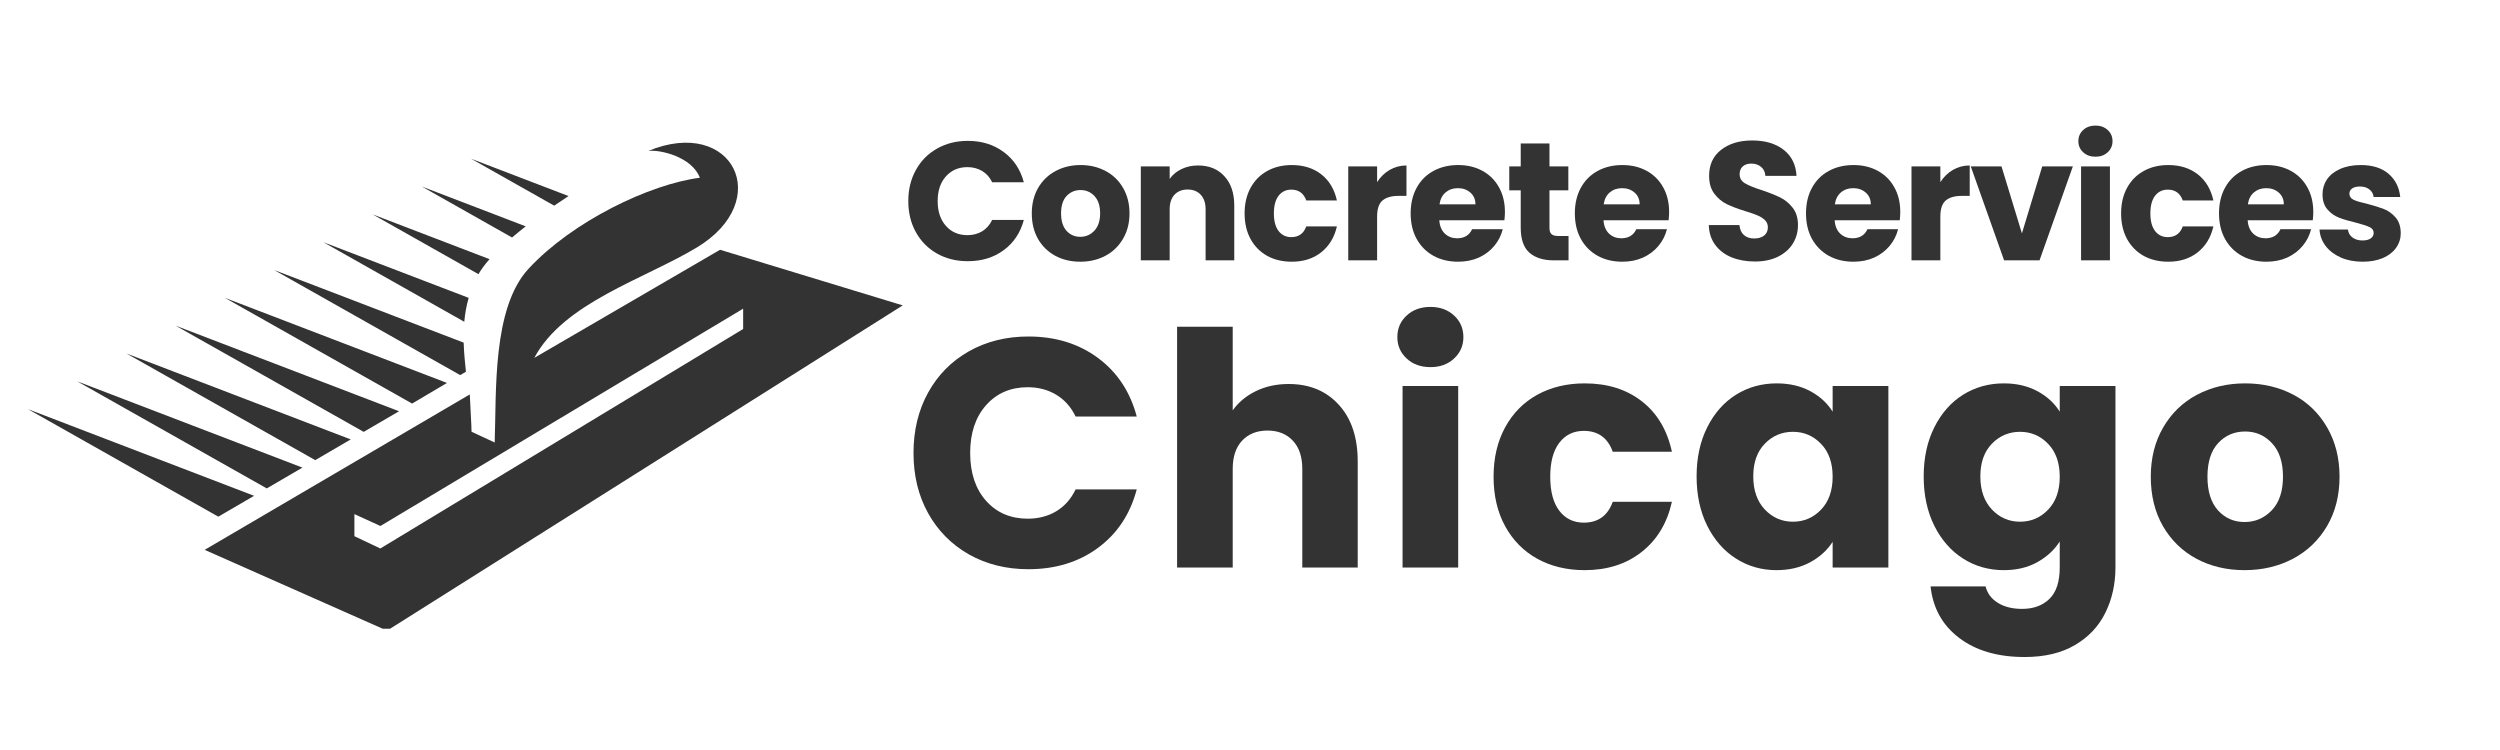 <?xml version="1.0" encoding="UTF-8"?>
<svg xmlns="http://www.w3.org/2000/svg" xmlns:xlink="http://www.w3.org/1999/xlink" width="500" zoomAndPan="magnify" viewBox="0 0 375 112.5" height="150" preserveAspectRatio="xMidYMid meet" version="1.0">
  <defs>
    <g></g>
    <clipPath id="cbe4d1bf25">
      <path d="M 4.191 21 L 135.605 21 L 135.605 94.309 L 4.191 94.309 Z M 4.191 21 " clip-rule="nonzero"></path>
    </clipPath>
  </defs>
  <g fill="#333333" fill-opacity="1">
    <g transform="translate(135.417, 39.054)">
      <g>
        <path d="M 0.828 -8.891 C 0.828 -10.641 1.207 -12.195 1.969 -13.562 C 2.727 -14.938 3.785 -16.004 5.141 -16.766 C 6.492 -17.535 8.031 -17.922 9.75 -17.922 C 11.852 -17.922 13.648 -17.363 15.141 -16.25 C 16.641 -15.145 17.645 -13.633 18.156 -11.719 L 13.406 -11.719 C 13.051 -12.457 12.551 -13.02 11.906 -13.406 C 11.258 -13.789 10.523 -13.984 9.703 -13.984 C 8.367 -13.984 7.289 -13.52 6.469 -12.594 C 5.645 -11.676 5.234 -10.441 5.234 -8.891 C 5.234 -7.336 5.645 -6.098 6.469 -5.172 C 7.289 -4.242 8.367 -3.781 9.703 -3.781 C 10.523 -3.781 11.258 -3.973 11.906 -4.359 C 12.551 -4.754 13.051 -5.32 13.406 -6.062 L 18.156 -6.062 C 17.645 -4.145 16.641 -2.633 15.141 -1.531 C 13.648 -0.426 11.852 0.125 9.75 0.125 C 8.031 0.125 6.492 -0.254 5.141 -1.016 C 3.785 -1.785 2.727 -2.852 1.969 -4.219 C 1.207 -5.582 0.828 -7.141 0.828 -8.891 Z M 0.828 -8.891 "></path>
      </g>
    </g>
  </g>
  <g fill="#333333" fill-opacity="1">
    <g transform="translate(154.066, 39.054)">
      <g>
        <path d="M 7.984 0.203 C 6.598 0.203 5.352 -0.086 4.25 -0.672 C 3.145 -1.266 2.273 -2.109 1.641 -3.203 C 1.016 -4.297 0.703 -5.578 0.703 -7.047 C 0.703 -8.492 1.02 -9.77 1.656 -10.875 C 2.301 -11.977 3.176 -12.82 4.281 -13.406 C 5.395 -14 6.645 -14.297 8.031 -14.297 C 9.406 -14.297 10.648 -14 11.766 -13.406 C 12.879 -12.82 13.754 -11.977 14.391 -10.875 C 15.035 -9.77 15.359 -8.492 15.359 -7.047 C 15.359 -5.598 15.031 -4.32 14.375 -3.219 C 13.727 -2.113 12.844 -1.266 11.719 -0.672 C 10.602 -0.086 9.359 0.203 7.984 0.203 Z M 7.984 -3.531 C 8.805 -3.531 9.504 -3.832 10.078 -4.438 C 10.66 -5.051 10.953 -5.922 10.953 -7.047 C 10.953 -8.172 10.672 -9.035 10.109 -9.641 C 9.547 -10.242 8.852 -10.547 8.031 -10.547 C 7.188 -10.547 6.484 -10.25 5.922 -9.656 C 5.367 -9.062 5.094 -8.191 5.094 -7.047 C 5.094 -5.922 5.363 -5.051 5.906 -4.438 C 6.457 -3.832 7.148 -3.531 7.984 -3.531 Z M 7.984 -3.531 "></path>
      </g>
    </g>
  </g>
  <g fill="#333333" fill-opacity="1">
    <g transform="translate(169.56, 39.054)">
      <g>
        <path d="M 10.156 -14.234 C 11.801 -14.234 13.113 -13.695 14.094 -12.625 C 15.082 -11.562 15.578 -10.098 15.578 -8.234 L 15.578 0 L 11.281 0 L 11.281 -7.656 C 11.281 -8.594 11.035 -9.32 10.547 -9.844 C 10.066 -10.363 9.41 -10.625 8.578 -10.625 C 7.754 -10.625 7.098 -10.363 6.609 -9.844 C 6.129 -9.32 5.891 -8.594 5.891 -7.656 L 5.891 0 L 1.562 0 L 1.562 -14.094 L 5.891 -14.094 L 5.891 -12.219 C 6.328 -12.844 6.914 -13.332 7.656 -13.688 C 8.395 -14.051 9.227 -14.234 10.156 -14.234 Z M 10.156 -14.234 "></path>
      </g>
    </g>
  </g>
  <g fill="#333333" fill-opacity="1">
    <g transform="translate(185.988, 39.054)">
      <g>
        <path d="M 0.703 -7.047 C 0.703 -8.504 1 -9.781 1.594 -10.875 C 2.195 -11.977 3.031 -12.82 4.094 -13.406 C 5.164 -14 6.395 -14.297 7.781 -14.297 C 9.539 -14.297 11.016 -13.832 12.203 -12.906 C 13.391 -11.977 14.172 -10.672 14.547 -8.984 L 9.953 -8.984 C 9.566 -10.066 8.816 -10.609 7.703 -10.609 C 6.91 -10.609 6.273 -10.301 5.797 -9.688 C 5.328 -9.07 5.094 -8.191 5.094 -7.047 C 5.094 -5.898 5.328 -5.02 5.797 -4.406 C 6.273 -3.789 6.91 -3.484 7.703 -3.484 C 8.816 -3.484 9.566 -4.02 9.953 -5.094 L 14.547 -5.094 C 14.172 -3.445 13.383 -2.148 12.188 -1.203 C 11 -0.266 9.531 0.203 7.781 0.203 C 6.395 0.203 5.164 -0.086 4.094 -0.672 C 3.031 -1.266 2.195 -2.109 1.594 -3.203 C 1 -4.297 0.703 -5.578 0.703 -7.047 Z M 0.703 -7.047 "></path>
      </g>
    </g>
  </g>
  <g fill="#333333" fill-opacity="1">
    <g transform="translate(200.675, 39.054)">
      <g>
        <path d="M 5.891 -11.734 C 6.391 -12.516 7.016 -13.125 7.766 -13.562 C 8.523 -14.008 9.367 -14.234 10.297 -14.234 L 10.297 -9.672 L 9.109 -9.672 C 8.035 -9.672 7.227 -9.438 6.688 -8.969 C 6.156 -8.508 5.891 -7.703 5.891 -6.547 L 5.891 0 L 1.562 0 L 1.562 -14.094 L 5.891 -14.094 Z M 5.891 -11.734 "></path>
      </g>
    </g>
  </g>
  <g fill="#333333" fill-opacity="1">
    <g transform="translate(210.895, 39.054)">
      <g>
        <path d="M 14.844 -7.266 C 14.844 -6.867 14.816 -6.453 14.766 -6.016 L 5 -6.016 C 5.062 -5.141 5.344 -4.469 5.844 -4 C 6.344 -3.539 6.953 -3.312 7.672 -3.312 C 8.754 -3.312 9.504 -3.766 9.922 -4.672 L 14.516 -4.672 C 14.285 -3.742 13.863 -2.91 13.25 -2.172 C 12.633 -1.43 11.863 -0.848 10.938 -0.422 C 10.008 -0.004 8.973 0.203 7.828 0.203 C 6.441 0.203 5.211 -0.086 4.141 -0.672 C 3.066 -1.266 2.223 -2.109 1.609 -3.203 C 1.004 -4.297 0.703 -5.578 0.703 -7.047 C 0.703 -8.504 1 -9.781 1.594 -10.875 C 2.195 -11.977 3.035 -12.82 4.109 -13.406 C 5.191 -14 6.43 -14.297 7.828 -14.297 C 9.191 -14.297 10.398 -14.008 11.453 -13.438 C 12.516 -12.863 13.344 -12.047 13.938 -10.984 C 14.539 -9.922 14.844 -8.68 14.844 -7.266 Z M 10.422 -8.406 C 10.422 -9.145 10.164 -9.734 9.656 -10.172 C 9.156 -10.609 8.531 -10.828 7.781 -10.828 C 7.051 -10.828 6.438 -10.613 5.938 -10.188 C 5.445 -9.77 5.145 -9.176 5.031 -8.406 Z M 10.422 -8.406 "></path>
      </g>
    </g>
  </g>
  <g fill="#333333" fill-opacity="1">
    <g transform="translate(225.859, 39.054)">
      <g>
        <path d="M 9.422 -3.656 L 9.422 0 L 7.219 0 C 5.656 0 4.438 -0.379 3.562 -1.141 C 2.688 -1.91 2.25 -3.164 2.25 -4.906 L 2.25 -10.5 L 0.531 -10.5 L 0.531 -14.094 L 2.25 -14.094 L 2.25 -17.531 L 6.562 -17.531 L 6.562 -14.094 L 9.391 -14.094 L 9.391 -10.5 L 6.562 -10.5 L 6.562 -4.844 C 6.562 -4.426 6.66 -4.125 6.859 -3.938 C 7.066 -3.75 7.406 -3.656 7.875 -3.656 Z M 9.422 -3.656 "></path>
      </g>
    </g>
  </g>
  <g fill="#333333" fill-opacity="1">
    <g transform="translate(235.524, 39.054)">
      <g>
        <path d="M 14.844 -7.266 C 14.844 -6.867 14.816 -6.453 14.766 -6.016 L 5 -6.016 C 5.062 -5.141 5.344 -4.469 5.844 -4 C 6.344 -3.539 6.953 -3.312 7.672 -3.312 C 8.754 -3.312 9.504 -3.766 9.922 -4.672 L 14.516 -4.672 C 14.285 -3.742 13.863 -2.91 13.25 -2.172 C 12.633 -1.43 11.863 -0.848 10.938 -0.422 C 10.008 -0.004 8.973 0.203 7.828 0.203 C 6.441 0.203 5.211 -0.086 4.141 -0.672 C 3.066 -1.266 2.223 -2.109 1.609 -3.203 C 1.004 -4.297 0.703 -5.578 0.703 -7.047 C 0.703 -8.504 1 -9.781 1.594 -10.875 C 2.195 -11.977 3.035 -12.82 4.109 -13.406 C 5.191 -14 6.43 -14.297 7.828 -14.297 C 9.191 -14.297 10.398 -14.008 11.453 -13.438 C 12.516 -12.863 13.344 -12.047 13.938 -10.984 C 14.539 -9.922 14.844 -8.68 14.844 -7.266 Z M 10.422 -8.406 C 10.422 -9.145 10.164 -9.734 9.656 -10.172 C 9.156 -10.609 8.531 -10.828 7.781 -10.828 C 7.051 -10.828 6.438 -10.613 5.938 -10.188 C 5.445 -9.77 5.145 -9.176 5.031 -8.406 Z M 10.422 -8.406 "></path>
      </g>
    </g>
  </g>
  <g fill="#333333" fill-opacity="1">
    <g transform="translate(250.489, 39.054)">
      <g></g>
    </g>
  </g>
  <g fill="#333333" fill-opacity="1">
    <g transform="translate(255.258, 39.054)">
      <g>
        <path d="M 7.984 0.172 C 6.68 0.172 5.516 -0.035 4.484 -0.453 C 3.461 -0.867 2.645 -1.488 2.031 -2.312 C 1.414 -3.145 1.094 -4.141 1.062 -5.297 L 5.656 -5.297 C 5.719 -4.641 5.941 -4.141 6.328 -3.797 C 6.723 -3.453 7.234 -3.281 7.859 -3.281 C 8.492 -3.281 8.992 -3.426 9.359 -3.719 C 9.734 -4.02 9.922 -4.43 9.922 -4.953 C 9.922 -5.391 9.773 -5.75 9.484 -6.031 C 9.191 -6.32 8.828 -6.555 8.391 -6.734 C 7.961 -6.922 7.352 -7.133 6.562 -7.375 C 5.414 -7.727 4.477 -8.082 3.75 -8.438 C 3.031 -8.789 2.41 -9.312 1.891 -10 C 1.367 -10.688 1.109 -11.586 1.109 -12.703 C 1.109 -14.348 1.707 -15.641 2.906 -16.578 C 4.102 -17.516 5.66 -17.984 7.578 -17.984 C 9.523 -17.984 11.098 -17.516 12.297 -16.578 C 13.492 -15.641 14.133 -14.336 14.219 -12.672 L 9.547 -12.672 C 9.516 -13.242 9.301 -13.691 8.906 -14.016 C 8.52 -14.348 8.023 -14.516 7.422 -14.516 C 6.898 -14.516 6.477 -14.375 6.156 -14.094 C 5.844 -13.82 5.688 -13.426 5.688 -12.906 C 5.688 -12.332 5.953 -11.883 6.484 -11.562 C 7.023 -11.238 7.867 -10.895 9.016 -10.531 C 10.16 -10.145 11.086 -9.773 11.797 -9.422 C 12.516 -9.066 13.133 -8.551 13.656 -7.875 C 14.176 -7.207 14.438 -6.344 14.438 -5.281 C 14.438 -4.27 14.18 -3.348 13.672 -2.516 C 13.16 -1.691 12.414 -1.035 11.438 -0.547 C 10.457 -0.066 9.305 0.172 7.984 0.172 Z M 7.984 0.172 "></path>
      </g>
    </g>
  </g>
  <g fill="#333333" fill-opacity="1">
    <g transform="translate(270.197, 39.054)">
      <g>
        <path d="M 14.844 -7.266 C 14.844 -6.867 14.816 -6.453 14.766 -6.016 L 5 -6.016 C 5.062 -5.141 5.344 -4.469 5.844 -4 C 6.344 -3.539 6.953 -3.312 7.672 -3.312 C 8.754 -3.312 9.504 -3.766 9.922 -4.672 L 14.516 -4.672 C 14.285 -3.742 13.863 -2.91 13.25 -2.172 C 12.633 -1.43 11.863 -0.848 10.938 -0.422 C 10.008 -0.004 8.973 0.203 7.828 0.203 C 6.441 0.203 5.211 -0.086 4.141 -0.672 C 3.066 -1.266 2.223 -2.109 1.609 -3.203 C 1.004 -4.297 0.703 -5.578 0.703 -7.047 C 0.703 -8.504 1 -9.781 1.594 -10.875 C 2.195 -11.977 3.035 -12.82 4.109 -13.406 C 5.191 -14 6.43 -14.297 7.828 -14.297 C 9.191 -14.297 10.398 -14.008 11.453 -13.438 C 12.516 -12.863 13.344 -12.047 13.938 -10.984 C 14.539 -9.922 14.844 -8.68 14.844 -7.266 Z M 10.422 -8.406 C 10.422 -9.145 10.164 -9.734 9.656 -10.172 C 9.156 -10.609 8.531 -10.828 7.781 -10.828 C 7.051 -10.828 6.438 -10.613 5.938 -10.188 C 5.445 -9.77 5.145 -9.176 5.031 -8.406 Z M 10.422 -8.406 "></path>
      </g>
    </g>
  </g>
  <g fill="#333333" fill-opacity="1">
    <g transform="translate(285.161, 39.054)">
      <g>
        <path d="M 5.891 -11.734 C 6.391 -12.516 7.016 -13.125 7.766 -13.562 C 8.523 -14.008 9.367 -14.234 10.297 -14.234 L 10.297 -9.672 L 9.109 -9.672 C 8.035 -9.672 7.227 -9.438 6.688 -8.969 C 6.156 -8.508 5.891 -7.703 5.891 -6.547 L 5.891 0 L 1.562 0 L 1.562 -14.094 L 5.891 -14.094 Z M 5.891 -11.734 "></path>
      </g>
    </g>
  </g>
  <g fill="#333333" fill-opacity="1">
    <g transform="translate(295.382, 39.054)">
      <g>
        <path d="M 7.906 -4.047 L 10.953 -14.094 L 15.547 -14.094 L 10.547 0 L 5.234 0 L 0.234 -14.094 L 4.844 -14.094 Z M 7.906 -4.047 "></path>
      </g>
    </g>
  </g>
  <g fill="#333333" fill-opacity="1">
    <g transform="translate(310.598, 39.054)">
      <g>
        <path d="M 3.734 -15.547 C 2.973 -15.547 2.352 -15.77 1.875 -16.219 C 1.395 -16.664 1.156 -17.219 1.156 -17.875 C 1.156 -18.551 1.395 -19.109 1.875 -19.547 C 2.352 -19.992 2.973 -20.219 3.734 -20.219 C 4.473 -20.219 5.082 -19.992 5.562 -19.547 C 6.039 -19.109 6.281 -18.551 6.281 -17.875 C 6.281 -17.219 6.039 -16.664 5.562 -16.219 C 5.082 -15.77 4.473 -15.547 3.734 -15.547 Z M 5.891 -14.094 L 5.891 0 L 1.562 0 L 1.562 -14.094 Z M 5.891 -14.094 "></path>
      </g>
    </g>
  </g>
  <g fill="#333333" fill-opacity="1">
    <g transform="translate(317.462, 39.054)">
      <g>
        <path d="M 0.703 -7.047 C 0.703 -8.504 1 -9.781 1.594 -10.875 C 2.195 -11.977 3.031 -12.82 4.094 -13.406 C 5.164 -14 6.395 -14.297 7.781 -14.297 C 9.539 -14.297 11.016 -13.832 12.203 -12.906 C 13.391 -11.977 14.172 -10.672 14.547 -8.984 L 9.953 -8.984 C 9.566 -10.066 8.816 -10.609 7.703 -10.609 C 6.91 -10.609 6.273 -10.301 5.797 -9.688 C 5.328 -9.07 5.094 -8.191 5.094 -7.047 C 5.094 -5.898 5.328 -5.02 5.797 -4.406 C 6.273 -3.789 6.91 -3.484 7.703 -3.484 C 8.816 -3.484 9.566 -4.02 9.953 -5.094 L 14.547 -5.094 C 14.172 -3.445 13.383 -2.148 12.188 -1.203 C 11 -0.266 9.531 0.203 7.781 0.203 C 6.395 0.203 5.164 -0.086 4.094 -0.672 C 3.031 -1.266 2.195 -2.109 1.594 -3.203 C 1 -4.297 0.703 -5.578 0.703 -7.047 Z M 0.703 -7.047 "></path>
      </g>
    </g>
  </g>
  <g fill="#333333" fill-opacity="1">
    <g transform="translate(332.149, 39.054)">
      <g>
        <path d="M 14.844 -7.266 C 14.844 -6.867 14.816 -6.453 14.766 -6.016 L 5 -6.016 C 5.062 -5.141 5.344 -4.469 5.844 -4 C 6.344 -3.539 6.953 -3.312 7.672 -3.312 C 8.754 -3.312 9.504 -3.766 9.922 -4.672 L 14.516 -4.672 C 14.285 -3.742 13.863 -2.91 13.25 -2.172 C 12.633 -1.43 11.863 -0.848 10.938 -0.422 C 10.008 -0.004 8.973 0.203 7.828 0.203 C 6.441 0.203 5.211 -0.086 4.141 -0.672 C 3.066 -1.266 2.223 -2.109 1.609 -3.203 C 1.004 -4.297 0.703 -5.578 0.703 -7.047 C 0.703 -8.504 1 -9.781 1.594 -10.875 C 2.195 -11.977 3.035 -12.82 4.109 -13.406 C 5.191 -14 6.43 -14.297 7.828 -14.297 C 9.191 -14.297 10.398 -14.008 11.453 -13.438 C 12.516 -12.863 13.344 -12.047 13.938 -10.984 C 14.539 -9.922 14.844 -8.68 14.844 -7.266 Z M 10.422 -8.406 C 10.422 -9.145 10.164 -9.734 9.656 -10.172 C 9.156 -10.609 8.531 -10.828 7.781 -10.828 C 7.051 -10.828 6.438 -10.613 5.938 -10.188 C 5.445 -9.77 5.145 -9.176 5.031 -8.406 Z M 10.422 -8.406 "></path>
      </g>
    </g>
  </g>
  <g fill="#333333" fill-opacity="1">
    <g transform="translate(347.113, 39.054)">
      <g>
        <path d="M 7.297 0.203 C 6.066 0.203 4.973 -0.004 4.016 -0.422 C 3.055 -0.848 2.297 -1.426 1.734 -2.156 C 1.18 -2.883 0.875 -3.707 0.812 -4.625 L 5.078 -4.625 C 5.129 -4.133 5.352 -3.738 5.75 -3.438 C 6.156 -3.133 6.656 -2.984 7.25 -2.984 C 7.789 -2.984 8.207 -3.086 8.5 -3.297 C 8.789 -3.504 8.938 -3.773 8.938 -4.109 C 8.938 -4.516 8.723 -4.812 8.297 -5 C 7.879 -5.195 7.203 -5.414 6.266 -5.656 C 5.254 -5.895 4.41 -6.145 3.734 -6.406 C 3.066 -6.664 2.488 -7.078 2 -7.641 C 1.508 -8.203 1.266 -8.961 1.266 -9.922 C 1.266 -10.734 1.484 -11.469 1.922 -12.125 C 2.367 -12.789 3.023 -13.316 3.891 -13.703 C 4.766 -14.098 5.801 -14.297 7 -14.297 C 8.758 -14.297 10.148 -13.859 11.172 -12.984 C 12.191 -12.109 12.773 -10.945 12.922 -9.5 L 8.938 -9.5 C 8.875 -9.977 8.66 -10.359 8.297 -10.641 C 7.93 -10.93 7.457 -11.078 6.875 -11.078 C 6.363 -11.078 5.973 -10.977 5.703 -10.781 C 5.43 -10.594 5.297 -10.332 5.297 -10 C 5.297 -9.594 5.508 -9.285 5.938 -9.078 C 6.375 -8.879 7.047 -8.68 7.953 -8.484 C 8.992 -8.211 9.844 -7.945 10.5 -7.688 C 11.156 -7.426 11.734 -7.004 12.234 -6.422 C 12.734 -5.848 12.988 -5.07 13 -4.094 C 13 -3.27 12.766 -2.531 12.297 -1.875 C 11.836 -1.227 11.176 -0.719 10.312 -0.344 C 9.445 0.02 8.441 0.203 7.297 0.203 Z M 7.297 0.203 "></path>
      </g>
    </g>
  </g>
  <g fill="#333333" fill-opacity="1">
    <g transform="translate(135.417, 85.131)">
      <g>
        <path d="M 1.609 -17.188 C 1.609 -20.57 2.336 -23.586 3.797 -26.234 C 5.266 -28.891 7.305 -30.957 9.922 -32.438 C 12.547 -33.914 15.52 -34.656 18.844 -34.656 C 22.906 -34.656 26.383 -33.582 29.281 -31.438 C 32.176 -29.289 34.113 -26.363 35.094 -22.656 L 25.922 -22.656 C 25.234 -24.082 24.266 -25.172 23.016 -25.922 C 21.766 -26.672 20.344 -27.047 18.75 -27.047 C 16.176 -27.047 14.094 -26.148 12.5 -24.359 C 10.906 -22.566 10.109 -20.176 10.109 -17.188 C 10.109 -14.188 10.906 -11.789 12.5 -10 C 14.094 -8.219 16.176 -7.328 18.75 -7.328 C 20.344 -7.328 21.766 -7.695 23.016 -8.438 C 24.266 -9.188 25.234 -10.281 25.922 -11.719 L 35.094 -11.719 C 34.113 -8.008 32.176 -5.086 29.281 -2.953 C 26.383 -0.816 22.906 0.25 18.844 0.25 C 15.52 0.25 12.547 -0.488 9.922 -1.969 C 7.305 -3.457 5.266 -5.52 3.797 -8.156 C 2.336 -10.789 1.609 -13.801 1.609 -17.188 Z M 1.609 -17.188 "></path>
      </g>
    </g>
  </g>
  <g fill="#333333" fill-opacity="1">
    <g transform="translate(173.532, 85.131)">
      <g>
        <path d="M 19.766 -27.531 C 22.891 -27.531 25.395 -26.492 27.281 -24.422 C 29.176 -22.359 30.125 -19.52 30.125 -15.906 L 30.125 0 L 21.812 0 L 21.812 -14.797 C 21.812 -16.617 21.336 -18.031 20.391 -19.031 C 19.453 -20.039 18.188 -20.547 16.594 -20.547 C 15 -20.547 13.727 -20.039 12.781 -19.031 C 11.844 -18.031 11.375 -16.617 11.375 -14.797 L 11.375 0 L 3.031 0 L 3.031 -36.125 L 11.375 -36.125 L 11.375 -23.578 C 12.219 -24.773 13.367 -25.734 14.828 -26.453 C 16.297 -27.172 17.941 -27.531 19.766 -27.531 Z M 19.766 -27.531 "></path>
      </g>
    </g>
  </g>
  <g fill="#333333" fill-opacity="1">
    <g transform="translate(207.353, 85.131)">
      <g>
        <path d="M 7.219 -30.062 C 5.758 -30.062 4.566 -30.492 3.641 -31.359 C 2.711 -32.223 2.25 -33.289 2.25 -34.562 C 2.25 -35.863 2.711 -36.941 3.641 -37.797 C 4.566 -38.66 5.758 -39.094 7.219 -39.094 C 8.656 -39.094 9.836 -38.66 10.766 -37.797 C 11.691 -36.941 12.156 -35.863 12.156 -34.562 C 12.156 -33.289 11.691 -32.223 10.766 -31.359 C 9.836 -30.492 8.656 -30.062 7.219 -30.062 Z M 11.375 -27.234 L 11.375 0 L 3.031 0 L 3.031 -27.234 Z M 11.375 -27.234 "></path>
      </g>
    </g>
  </g>
  <g fill="#333333" fill-opacity="1">
    <g transform="translate(222.677, 85.131)">
      <g>
        <path d="M 1.359 -13.625 C 1.359 -16.445 1.938 -18.914 3.094 -21.031 C 4.25 -23.156 5.859 -24.785 7.922 -25.922 C 9.992 -27.055 12.363 -27.625 15.031 -27.625 C 18.445 -27.625 21.301 -26.727 23.594 -24.938 C 25.895 -23.156 27.398 -20.633 28.109 -17.375 L 19.234 -17.375 C 18.484 -19.457 17.035 -20.5 14.891 -20.5 C 13.359 -20.5 12.133 -19.906 11.219 -18.719 C 10.312 -17.531 9.859 -15.832 9.859 -13.625 C 9.859 -11.406 10.312 -9.703 11.219 -8.516 C 12.133 -7.328 13.359 -6.734 14.891 -6.734 C 17.035 -6.734 18.484 -7.773 19.234 -9.859 L 28.109 -9.859 C 27.398 -6.672 25.891 -4.164 23.578 -2.344 C 21.266 -0.52 18.414 0.391 15.031 0.391 C 12.363 0.391 9.992 -0.176 7.922 -1.312 C 5.859 -2.457 4.25 -4.086 3.094 -6.203 C 1.938 -8.316 1.359 -10.789 1.359 -13.625 Z M 1.359 -13.625 "></path>
      </g>
    </g>
  </g>
  <g fill="#333333" fill-opacity="1">
    <g transform="translate(253.13, 85.131)">
      <g>
        <path d="M 1.359 -13.672 C 1.359 -16.461 1.891 -18.914 2.953 -21.031 C 4.016 -23.156 5.453 -24.785 7.266 -25.922 C 9.086 -27.055 11.125 -27.625 13.375 -27.625 C 15.289 -27.625 16.973 -27.234 18.422 -26.453 C 19.867 -25.672 20.984 -24.645 21.766 -23.375 L 21.766 -27.234 L 30.125 -27.234 L 30.125 0 L 21.766 0 L 21.766 -3.859 C 20.953 -2.586 19.82 -1.562 18.375 -0.781 C 16.926 0 15.242 0.391 13.328 0.391 C 11.109 0.391 9.086 -0.188 7.266 -1.344 C 5.453 -2.5 4.016 -4.141 2.953 -6.266 C 1.891 -8.398 1.359 -10.867 1.359 -13.672 Z M 21.766 -13.625 C 21.766 -15.707 21.188 -17.348 20.031 -18.547 C 18.875 -19.754 17.469 -20.359 15.812 -20.359 C 14.156 -20.359 12.75 -19.766 11.594 -18.578 C 10.438 -17.391 9.859 -15.754 9.859 -13.672 C 9.859 -11.586 10.438 -9.93 11.594 -8.703 C 12.75 -7.484 14.156 -6.875 15.812 -6.875 C 17.469 -6.875 18.875 -7.477 20.031 -8.688 C 21.188 -9.895 21.766 -11.539 21.766 -13.625 Z M 21.766 -13.625 "></path>
      </g>
    </g>
  </g>
  <g fill="#333333" fill-opacity="1">
    <g transform="translate(287.194, 85.131)">
      <g>
        <path d="M 13.375 -27.625 C 15.289 -27.625 16.973 -27.234 18.422 -26.453 C 19.867 -25.672 20.984 -24.645 21.766 -23.375 L 21.766 -27.234 L 30.125 -27.234 L 30.125 -0.047 C 30.125 2.453 29.625 4.719 28.625 6.75 C 27.633 8.789 26.117 10.41 24.078 11.609 C 22.047 12.816 19.52 13.422 16.5 13.422 C 12.469 13.422 9.195 12.469 6.688 10.562 C 4.176 8.664 2.742 6.086 2.391 2.828 L 10.641 2.828 C 10.898 3.867 11.516 4.691 12.484 5.297 C 13.461 5.898 14.672 6.203 16.109 6.203 C 17.828 6.203 19.195 5.703 20.219 4.703 C 21.25 3.711 21.766 2.129 21.766 -0.047 L 21.766 -3.906 C 20.953 -2.633 19.828 -1.598 18.391 -0.797 C 16.961 -0.004 15.289 0.391 13.375 0.391 C 11.125 0.391 9.086 -0.188 7.266 -1.344 C 5.453 -2.5 4.016 -4.141 2.953 -6.266 C 1.891 -8.398 1.359 -10.867 1.359 -13.672 C 1.359 -16.461 1.891 -18.914 2.953 -21.031 C 4.016 -23.156 5.453 -24.785 7.266 -25.922 C 9.086 -27.055 11.125 -27.625 13.375 -27.625 Z M 21.766 -13.625 C 21.766 -15.707 21.188 -17.348 20.031 -18.547 C 18.875 -19.754 17.469 -20.359 15.812 -20.359 C 14.156 -20.359 12.75 -19.766 11.594 -18.578 C 10.438 -17.391 9.859 -15.754 9.859 -13.672 C 9.859 -11.586 10.438 -9.93 11.594 -8.703 C 12.75 -7.484 14.156 -6.875 15.812 -6.875 C 17.469 -6.875 18.875 -7.477 20.031 -8.688 C 21.188 -9.895 21.766 -11.539 21.766 -13.625 Z M 21.766 -13.625 "></path>
      </g>
    </g>
  </g>
  <g fill="#333333" fill-opacity="1">
    <g transform="translate(321.259, 85.131)">
      <g>
        <path d="M 15.422 0.391 C 12.754 0.391 10.352 -0.176 8.219 -1.312 C 6.094 -2.457 4.414 -4.086 3.188 -6.203 C 1.969 -8.316 1.359 -10.789 1.359 -13.625 C 1.359 -16.414 1.977 -18.879 3.219 -21.016 C 4.457 -23.148 6.148 -24.785 8.297 -25.922 C 10.441 -27.055 12.848 -27.625 15.516 -27.625 C 18.191 -27.625 20.602 -27.055 22.75 -25.922 C 24.895 -24.785 26.582 -23.148 27.812 -21.016 C 29.051 -18.879 29.672 -16.414 29.672 -13.625 C 29.672 -10.82 29.047 -8.352 27.797 -6.219 C 26.547 -4.094 24.836 -2.457 22.672 -1.312 C 20.504 -0.176 18.086 0.391 15.422 0.391 Z M 15.422 -6.828 C 17.016 -6.828 18.375 -7.41 19.5 -8.578 C 20.625 -9.754 21.188 -11.438 21.188 -13.625 C 21.188 -15.801 20.641 -17.473 19.547 -18.641 C 18.461 -19.816 17.117 -20.406 15.516 -20.406 C 13.891 -20.406 12.539 -19.828 11.469 -18.672 C 10.395 -17.516 9.859 -15.832 9.859 -13.625 C 9.859 -11.438 10.383 -9.754 11.438 -8.578 C 12.5 -7.41 13.828 -6.828 15.422 -6.828 Z M 15.422 -6.828 "></path>
      </g>
    </g>
  </g>
  <g clip-path="url(#cbe4d1bf25)">
    <path fill="#333333" d="M 30.699 82.477 L 70.469 59.164 C 70.738 63.961 70.73 64.762 70.73 64.762 L 74.203 66.375 C 74.477 58.738 73.824 46.207 79.281 40.312 C 85.891 33.172 97.477 27.625 104.98 26.66 C 103.793 23.535 99.051 22.422 97.242 22.637 C 109.914 17.402 116.23 30.09 104.5 37.137 C 96.562 41.902 84.539 45.422 80.145 53.68 L 108.008 37.465 L 135.41 45.809 L 58.055 94.598 Z M 32.746 77.5 L 38.113 74.371 L 4.191 61.371 Z M 83.125 30.848 C 83.832 30.359 84.555 29.883 85.281 29.41 L 70.664 23.809 Z M 76.809 35.625 C 77.457 35.074 78.141 34.512 78.859 33.953 L 63.281 27.984 Z M 71.773 41.125 L 71.781 41.113 C 72.172 40.418 72.73 39.668 73.43 38.875 L 55.895 32.156 Z M 69.641 48.266 C 69.746 47.09 69.953 45.887 70.301 44.68 L 48.508 36.332 Z M 69.027 56.266 L 69.891 55.758 C 69.75 54.434 69.598 52.961 69.551 51.395 L 41.121 40.504 Z M 61.812 60.535 L 67.047 57.441 L 33.734 44.676 Z M 54.555 64.781 L 59.855 61.688 L 26.348 48.852 Z M 47.285 69.02 L 52.609 65.914 L 18.965 53.023 Z M 40.016 73.262 L 45.363 70.141 L 11.578 57.199 Z M 53.16 77.117 L 57.062 78.898 L 111.473 46.301 L 111.473 49.348 C 111.473 49.348 57.047 82.273 57.047 82.273 L 53.16 80.43 Z M 53.16 77.117 " fill-opacity="1" fill-rule="evenodd"></path>
  </g>
</svg>
